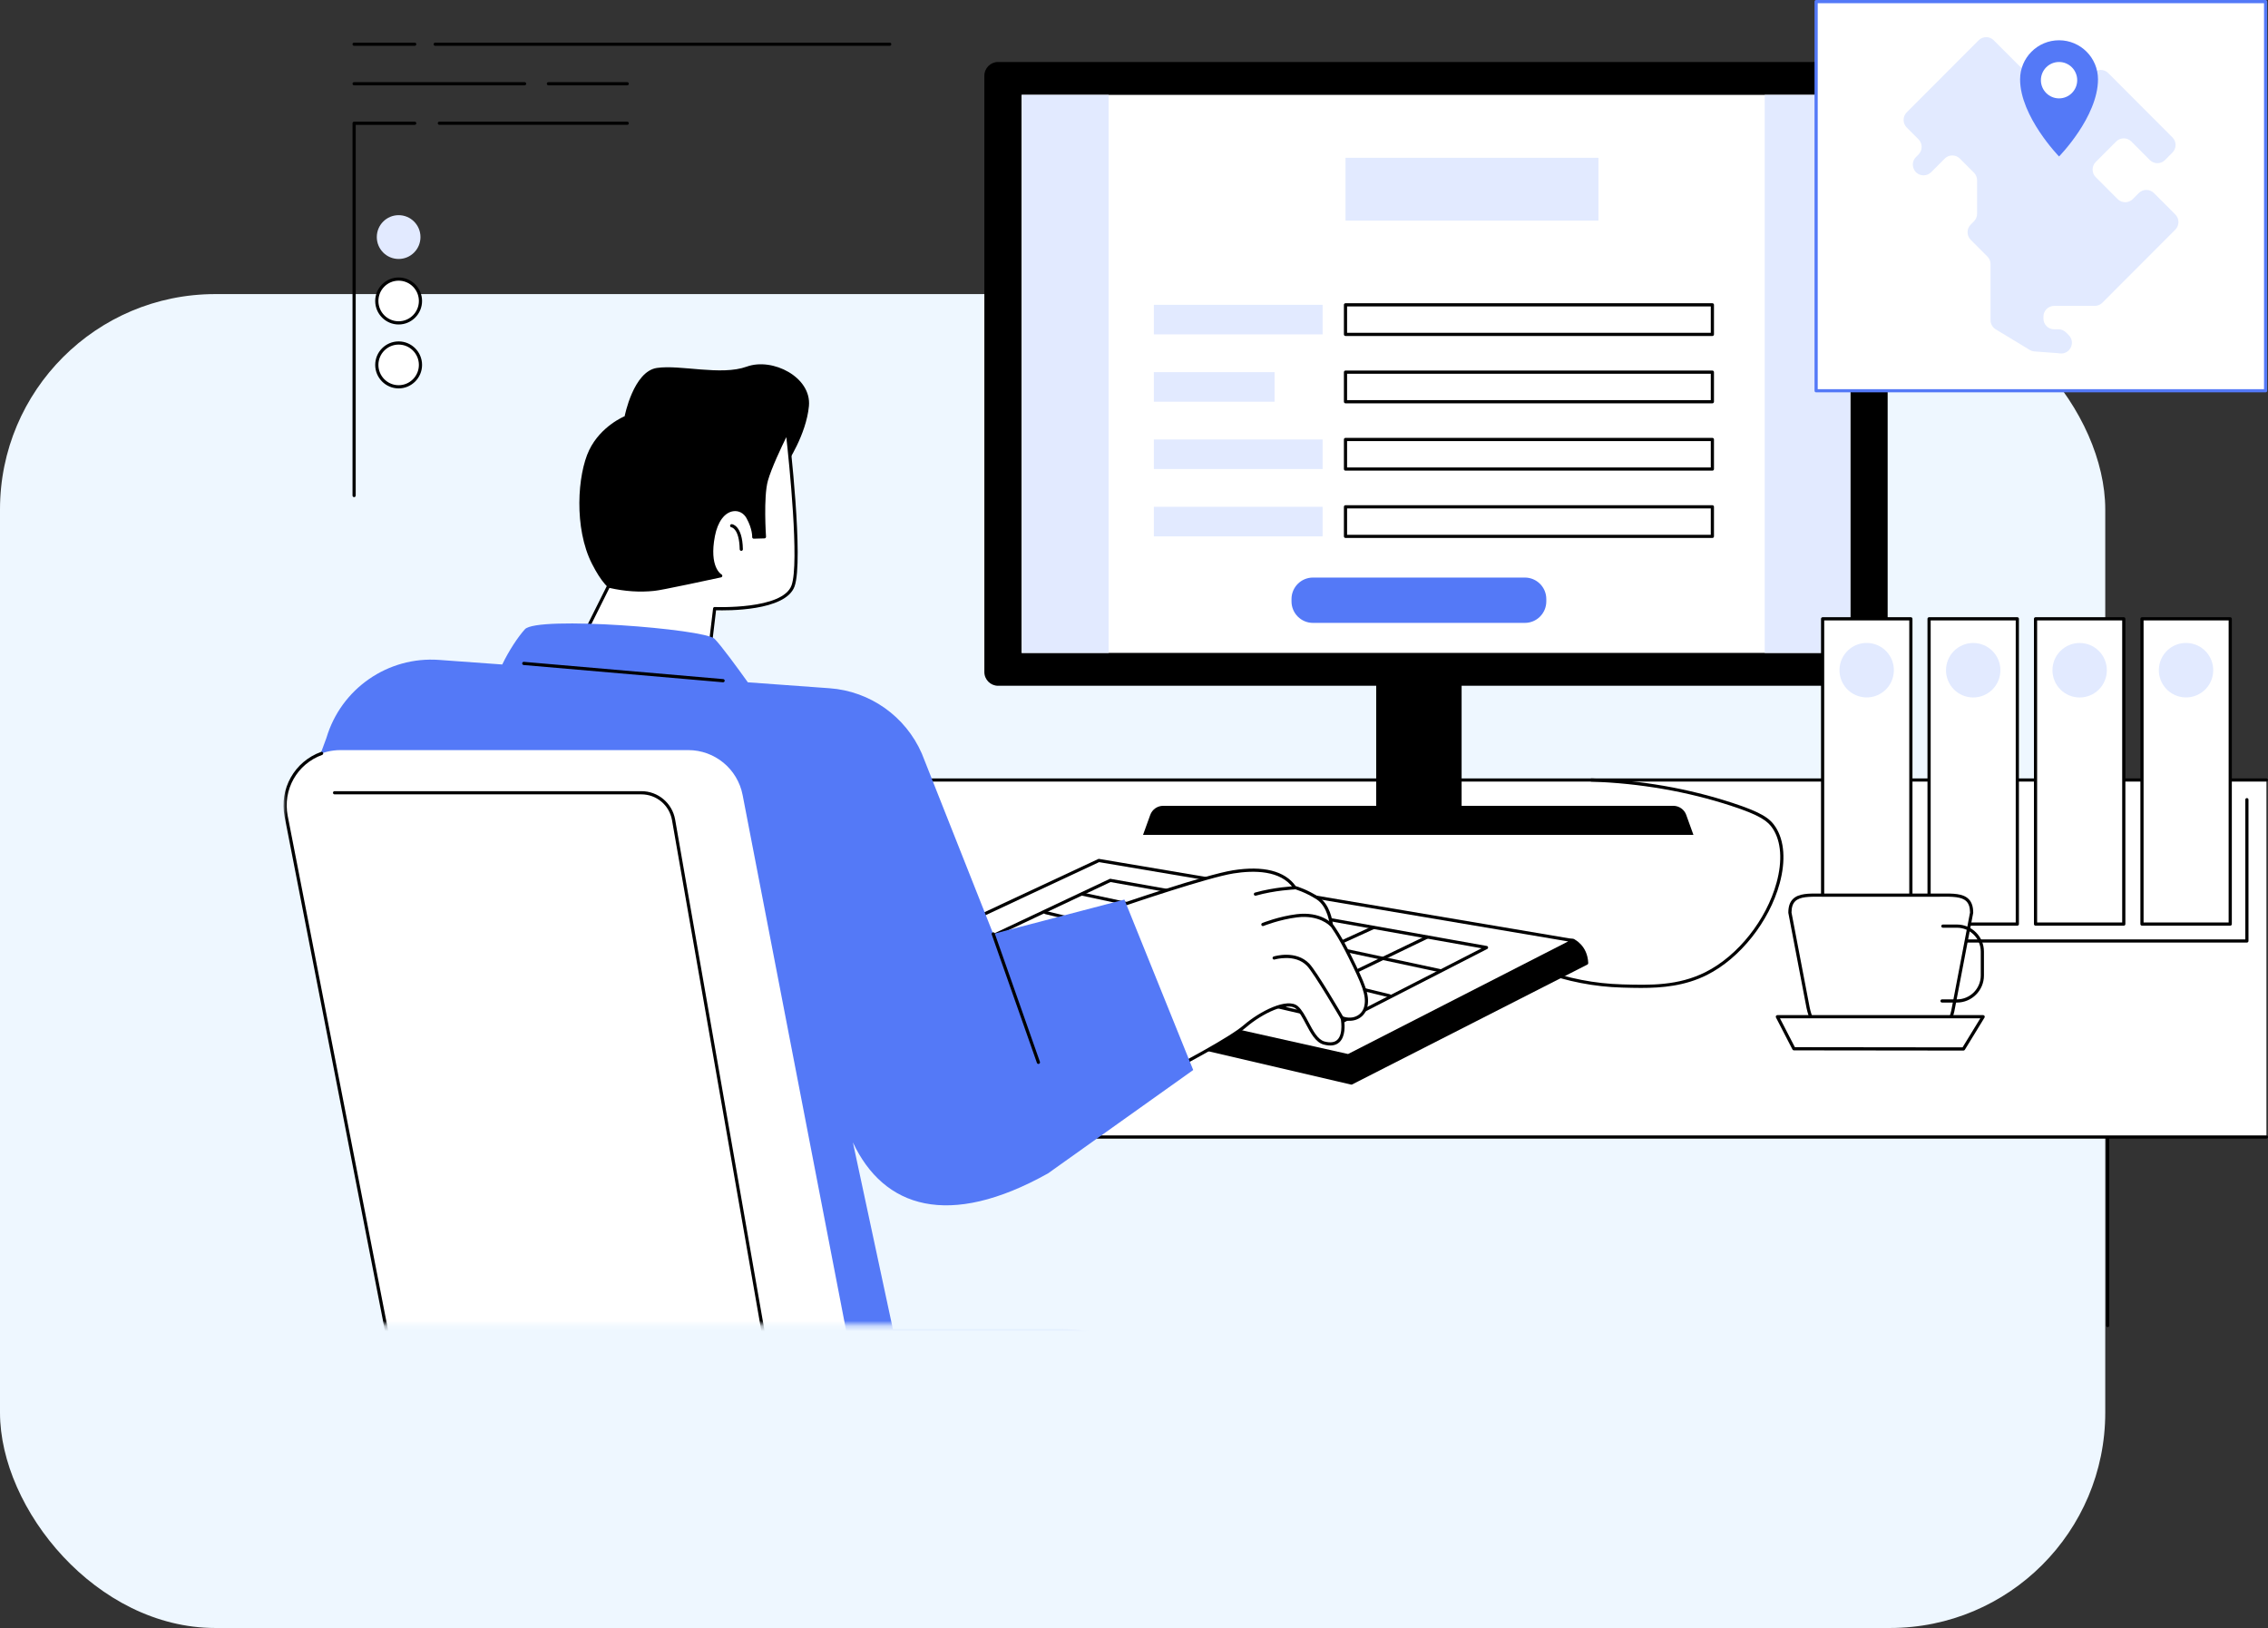 <?xml version="1.0" encoding="UTF-8"?>
<svg xmlns="http://www.w3.org/2000/svg" width="432" height="310" viewBox="0 0 432 310" fill="none">
  <rect x="0" y="0" width="432" height="310" fill="#333333" stroke="none"/>
  <rect y="56" width="401" height="254" rx="41" fill="#EEF7FF"></rect>
  <path d="M401.461 252.711C401.295 252.711 401.158 252.576 401.158 252.407V203.337C401.158 203.169 401.293 203.033 401.461 203.033C401.63 203.033 401.765 203.169 401.765 203.337V252.407C401.765 252.576 401.63 252.711 401.461 252.711Z" fill="black"></path>
  <path d="M431.697 148.528H139.442V216.51H431.697V148.528Z" fill="white"></path>
  <path d="M431.697 216.814H139.442C139.275 216.814 139.138 216.678 139.138 216.51V148.528C139.138 148.359 139.274 148.224 139.442 148.224H431.697C431.864 148.224 432 148.359 432 148.528C432 148.696 431.865 148.832 431.697 148.832H139.745V216.206H431.697C431.864 216.206 432 216.342 432 216.51C432 216.678 431.865 216.814 431.697 216.814Z" fill="black"></path>
  <path d="M299.636 179.08C299.636 179.08 302.089 180.168 302.219 183.404L257.407 206.229L170.157 185.867C170.157 185.867 169.084 183.448 171.636 181.916L299.636 179.081V179.08Z" fill="black"></path>
  <path d="M257.409 206.533C257.385 206.533 257.363 206.53 257.34 206.524L170.089 186.163C169.997 186.14 169.92 186.077 169.881 185.99C169.869 185.964 168.731 183.307 171.482 181.655C171.527 181.628 171.578 181.612 171.631 181.612L299.631 178.777C299.675 178.78 299.719 178.786 299.761 178.804C299.868 178.851 302.387 180.008 302.523 183.392C302.529 183.511 302.464 183.622 302.358 183.676L257.546 206.501C257.504 206.523 257.457 206.534 257.409 206.534V206.533ZM170.384 185.609L257.37 205.909L301.906 183.224C301.718 180.603 299.926 179.567 299.572 179.386L171.726 182.219C169.825 183.405 170.219 185.113 170.384 185.609Z" fill="black"></path>
  <path d="M312.58 188.121C311.419 188.121 310.282 188.09 309.178 188.06L308.986 188.054C303.688 187.911 298.438 186.89 293.386 185.019C293.229 184.961 293.149 184.786 293.207 184.63C293.264 184.472 293.44 184.392 293.597 184.45C298.587 186.298 303.771 187.306 309.004 187.448L309.196 187.454C314.321 187.592 319.621 187.735 324.862 185.107C331.024 182.017 336.464 175.162 338.4 168.05C339.529 163.902 339.279 160.271 337.701 157.827C336.735 156.331 335.242 155.245 329.77 153.454C321.388 150.711 312.423 149.156 303.121 148.832C302.955 148.826 302.824 148.685 302.829 148.518C302.835 148.351 302.979 148.207 303.142 148.225C312.501 148.551 321.523 150.116 329.959 152.876C335.637 154.734 337.144 155.847 338.211 157.497C339.886 160.088 340.16 163.892 338.987 168.209C337.01 175.478 331.443 182.486 325.136 185.65C320.958 187.745 316.632 188.121 312.586 188.121H312.58Z" fill="black"></path>
  <path d="M256.817 201.026L299.655 179.118L209.309 163.854L170.864 181.811L256.817 201.026Z" fill="white"></path>
  <path d="M256.817 201.329C256.795 201.329 256.773 201.327 256.751 201.322L170.798 182.108C170.671 182.08 170.576 181.974 170.562 181.844C170.549 181.715 170.617 181.592 170.736 181.536L209.181 163.579C209.236 163.552 209.3 163.546 209.36 163.554L299.706 178.819C299.834 178.841 299.934 178.943 299.955 179.071C299.974 179.201 299.91 179.328 299.794 179.388L256.956 201.295C256.914 201.317 256.867 201.328 256.819 201.328L256.817 201.329ZM171.8 181.709L256.776 200.705L298.701 179.265L209.352 164.168L171.8 181.709Z" fill="black"></path>
  <path d="M283.147 180.43L255.611 194.55L187.844 178.795L211.483 167.644L283.147 180.43Z" fill="white"></path>
  <path d="M255.611 194.854C255.588 194.854 255.565 194.851 255.542 194.846L187.775 179.091C187.65 179.062 187.556 178.955 187.543 178.827C187.529 178.698 187.598 178.575 187.715 178.52L211.352 167.369C211.409 167.342 211.472 167.333 211.534 167.344L283.2 180.13C283.328 180.154 283.427 180.256 283.446 180.385C283.466 180.513 283.401 180.64 283.285 180.699L255.749 194.819C255.706 194.842 255.658 194.853 255.611 194.853V194.854ZM188.764 178.697L255.571 194.23L282.207 180.571L211.525 167.96L188.764 178.697Z" fill="black"></path>
  <path d="M231.884 184.014C231.768 184.014 231.659 183.948 231.608 183.836C231.539 183.684 231.607 183.503 231.758 183.434L251.176 174.576C251.328 174.506 251.508 174.575 251.577 174.727C251.646 174.879 251.578 175.06 251.427 175.129L232.009 183.986C231.968 184.006 231.925 184.014 231.884 184.014Z" fill="black"></path>
  <path d="M220.649 182.002C220.534 182.002 220.425 181.936 220.374 181.824C220.305 181.672 220.371 181.491 220.524 181.422L239.942 172.565C240.093 172.494 240.274 172.562 240.343 172.715C240.412 172.867 240.344 173.048 240.192 173.117L220.775 181.974C220.733 181.994 220.691 182.002 220.649 182.002Z" fill="black"></path>
  <path d="M274.269 185.129C274.248 185.129 274.226 185.127 274.205 185.123L206.089 170.552C205.925 170.518 205.821 170.356 205.856 170.192C205.89 170.027 206.052 169.923 206.216 169.958L274.332 184.529C274.496 184.563 274.6 184.725 274.565 184.889C274.535 185.031 274.409 185.129 274.269 185.129Z" fill="black"></path>
  <path d="M264.649 189.917C264.625 189.917 264.602 189.915 264.577 189.909L199.079 174.063C198.916 174.024 198.815 173.86 198.855 173.697C198.895 173.534 199.059 173.433 199.221 173.473L264.719 189.319C264.882 189.358 264.983 189.522 264.943 189.685C264.909 189.825 264.785 189.917 264.648 189.917H264.649Z" fill="black"></path>
  <path d="M244.232 192.051C244.119 192.051 244.011 191.987 243.959 191.878C243.886 191.726 243.949 191.545 244.101 191.472L271.706 178.168C271.856 178.095 272.038 178.16 272.111 178.311C272.184 178.462 272.121 178.643 271.969 178.717L244.364 192.021C244.321 192.041 244.277 192.051 244.233 192.051H244.232Z" fill="black"></path>
  <path d="M242.121 185.815C242.005 185.815 241.896 185.748 241.845 185.636C241.776 185.485 241.844 185.304 241.996 185.235L261.413 176.377C261.565 176.307 261.745 176.374 261.814 176.528C261.883 176.68 261.816 176.861 261.664 176.93L242.247 185.787C242.205 185.806 242.162 185.815 242.121 185.815Z" fill="black"></path>
  <path d="M321.187 155.172C320.813 154.135 319.83 153.444 318.729 153.444H221.554C220.454 153.444 219.471 154.135 219.096 155.172L217.72 158.98H322.561L321.185 155.172H321.187Z" fill="black"></path>
  <path d="M262.133 153.688H278.403V128.18H262.133V153.688Z" fill="black"></path>
  <path d="M356.937 11.804H190.112C188.667 11.804 187.496 12.978 187.496 14.425V127.964C187.496 129.412 188.667 130.585 190.112 130.585H356.937C358.382 130.585 359.553 129.412 359.553 127.964V14.425C359.553 12.978 358.382 11.804 356.937 11.804Z" fill="black"></path>
  <path d="M352.444 124.326V18.065L194.602 18.065V124.326L352.444 124.326Z" fill="white"></path>
  <path d="M211.162 18.065H194.604V124.326H211.162V18.065Z" fill="#E2EAFF"></path>
  <path d="M352.445 18.065H336.138V124.326H352.445V18.065Z" fill="#E2EAFF"></path>
  <path d="M326.168 58.045H256.285V63.676H326.168V58.045Z" fill="white"></path>
  <path d="M326.168 63.98H256.285C256.118 63.98 255.982 63.845 255.982 63.676V58.045C255.982 57.876 256.117 57.741 256.285 57.741H326.168C326.334 57.741 326.471 57.876 326.471 58.045V63.676C326.471 63.845 326.336 63.98 326.168 63.98ZM256.588 63.372H325.864V58.349H256.588V63.372Z" fill="black"></path>
  <path d="M304.464 30.05H256.285V42.005H304.464V30.05Z" fill="#E2EAFF"></path>
  <path d="M251.926 58.045H219.785V63.676H251.926V58.045Z" fill="#E2EAFF"></path>
  <path d="M326.168 70.865H256.285V76.497H326.168V70.865Z" fill="white"></path>
  <path d="M326.168 76.801H256.285C256.118 76.801 255.982 76.665 255.982 76.497V70.866C255.982 70.697 256.117 70.562 256.285 70.562H326.168C326.334 70.562 326.471 70.697 326.471 70.866V76.497C326.471 76.665 326.336 76.801 326.168 76.801ZM256.588 76.193H325.864V71.169H256.588V76.193Z" fill="black"></path>
  <path d="M242.773 70.865H219.785V76.497H242.773V70.865Z" fill="#E2EAFF"></path>
  <path d="M326.168 83.685H256.285V89.316H326.168V83.685Z" fill="white"></path>
  <path d="M326.168 89.62H256.285C256.118 89.62 255.982 89.485 255.982 89.316V83.685C255.982 83.516 256.117 83.381 256.285 83.381H326.168C326.334 83.381 326.471 83.516 326.471 83.685V89.316C326.471 89.485 326.336 89.62 326.168 89.62ZM256.588 89.012H325.864V83.989H256.588V89.012Z" fill="black"></path>
  <path d="M251.926 83.685H219.785V89.316H251.926V83.685Z" fill="#E2EAFF"></path>
  <path d="M326.168 96.505H256.285V102.137H326.168V96.505Z" fill="white"></path>
  <path d="M326.168 102.44H256.285C256.118 102.44 255.982 102.305 255.982 102.137V96.505C255.982 96.337 256.117 96.201 256.285 96.201H326.168C326.334 96.201 326.471 96.337 326.471 96.505V102.137C326.471 102.305 326.336 102.44 326.168 102.44ZM256.588 101.833H325.864V96.809H256.588V101.833Z" fill="black"></path>
  <path d="M251.926 96.505H219.785V102.137H251.926V96.505Z" fill="#E2EAFF"></path>
  <path d="M250.084 109.98H290.452C292.705 109.98 294.534 111.813 294.534 114.069V114.521C294.534 116.777 292.705 118.61 290.452 118.61H250.084C247.831 118.61 246.002 116.777 246.002 114.521V114.069C246.002 111.813 247.831 109.98 250.084 109.98Z" fill="#5479F7"></path>
  <path d="M363.976 117.834H347.167V175.963H363.976V117.834Z" fill="white"></path>
  <path d="M363.974 176.267H347.165C346.998 176.267 346.862 176.131 346.862 175.963V117.834C346.862 117.665 346.997 117.53 347.165 117.53H363.974C364.141 117.53 364.278 117.665 364.278 117.834V175.963C364.278 176.131 364.143 176.267 363.974 176.267ZM347.469 175.659H363.671V118.138H347.469V175.659Z" fill="black"></path>
  <path d="M360.599 128.808C361.256 126.02 359.532 123.225 356.748 122.567C353.964 121.909 351.174 123.636 350.517 126.425C349.86 129.214 351.584 132.008 354.368 132.666C357.152 133.324 359.942 131.597 360.599 128.808Z" fill="#E2EAFF"></path>
  <path d="M384.252 117.834H367.443V175.963H384.252V117.834Z" fill="white"></path>
  <path d="M384.252 176.267H367.443C367.276 176.267 367.14 176.131 367.14 175.963V117.834C367.14 117.665 367.275 117.53 367.443 117.53H384.252C384.419 117.53 384.556 117.665 384.556 117.834V175.963C384.556 176.131 384.421 176.267 384.252 176.267ZM367.746 175.659H383.949V118.138H367.746V175.659Z" fill="black"></path>
  <path d="M377.831 132.417C380.473 131.321 381.728 128.286 380.634 125.639C379.539 122.992 376.509 121.734 373.867 122.831C371.224 123.927 369.969 126.962 371.063 129.61C372.158 132.257 375.188 133.514 377.831 132.417Z" fill="#E2EAFF"></path>
  <path d="M404.53 117.834H387.721V175.963H404.53V117.834Z" fill="white"></path>
  <path d="M404.53 176.267H387.721C387.554 176.267 387.418 176.131 387.418 175.963V117.834C387.418 117.665 387.553 117.53 387.721 117.53H404.53C404.697 117.53 404.833 117.665 404.833 117.834V175.963C404.833 176.131 404.698 176.267 404.53 176.267ZM388.024 175.659H404.227V118.138H388.024V175.659Z" fill="black"></path>
  <path d="M399.786 131.294C401.809 129.268 401.809 125.983 399.786 123.957C397.764 121.931 394.484 121.931 392.462 123.957C390.439 125.983 390.439 129.268 392.462 131.294C394.484 133.32 397.764 133.32 399.786 131.294Z" fill="#E2EAFF"></path>
  <path d="M424.808 117.834H407.999V175.963H424.808V117.834Z" fill="white"></path>
  <path d="M424.807 176.267H407.997C407.831 176.267 407.694 176.131 407.694 175.963V117.834C407.694 117.665 407.829 117.53 407.997 117.53H424.807C424.973 117.53 425.11 117.665 425.11 117.834V175.963C425.11 176.131 424.975 176.267 424.807 176.267ZM408.301 175.659H424.503V118.138H408.301V175.659Z" fill="black"></path>
  <path d="M421.429 128.808C422.086 126.019 420.361 123.225 417.577 122.567C414.793 121.909 412.004 123.636 411.347 126.425C410.69 129.213 412.414 132.008 415.198 132.666C417.982 133.324 420.771 131.597 421.429 128.808Z" fill="#E2EAFF"></path>
  <path d="M427.98 179.484H358.299C358.132 179.484 357.995 179.349 357.995 179.18C357.995 179.012 358.131 178.877 358.299 178.877H427.677V152.274C427.677 152.106 427.812 151.97 427.98 151.97C428.148 151.97 428.283 152.106 428.283 152.274V179.18C428.283 179.349 428.148 179.484 427.98 179.484Z" fill="black"></path>
  <path d="M349.76 197.254H366.721C369.671 197.254 371.477 195.477 372.083 191.883L375.545 173.792C375.545 170.098 372.529 170.456 368.841 170.456H347.639C343.952 170.456 340.935 170.1 340.935 173.792L344.397 191.883C345.125 195.302 346.811 197.254 349.76 197.254Z" fill="white"></path>
  <path d="M366.722 197.558H349.761C346.798 197.558 344.893 195.67 344.101 191.946L340.639 173.85C340.635 173.831 340.633 173.813 340.633 173.794C340.633 172.629 340.92 171.779 341.509 171.193C342.594 170.115 344.517 170.129 346.745 170.148C347.038 170.151 347.337 170.152 347.641 170.152H368.842C369.146 170.152 369.445 170.149 369.738 170.148C371.966 170.13 373.889 170.115 374.974 171.193C375.563 171.779 375.85 172.629 375.85 173.794C375.85 173.813 375.848 173.832 375.844 173.85L372.382 191.94C371.752 195.666 369.849 197.56 366.722 197.56V197.558ZM341.24 173.763L344.696 191.824C345.429 195.271 347.087 196.951 349.761 196.951H366.722C369.548 196.951 371.204 195.275 371.787 191.831L375.243 173.763C375.239 172.784 375.011 172.084 374.547 171.623C373.641 170.722 371.835 170.736 369.742 170.754C369.447 170.757 369.147 170.758 368.842 170.758H347.641C347.336 170.758 347.036 170.756 346.741 170.754C344.648 170.735 342.842 170.722 341.936 171.623C341.473 172.084 341.244 172.784 341.24 173.763Z" fill="black"></path>
  <path d="M377.747 193.603H338.545L341.695 199.705L373.99 199.743L377.747 193.603Z" fill="white"></path>
  <path d="M373.99 200.047L341.694 200.009C341.58 200.009 341.477 199.946 341.425 199.845L338.275 193.743C338.226 193.649 338.23 193.535 338.286 193.446C338.341 193.355 338.439 193.299 338.545 193.299H377.747C377.857 193.299 377.958 193.359 378.011 193.455C378.065 193.551 378.062 193.668 378.006 193.762L374.251 199.903C374.195 199.993 374.097 200.048 373.991 200.048L373.99 200.047ZM341.878 199.402L373.82 199.439L377.205 193.906H339.042L341.88 199.402H341.878Z" fill="black"></path>
  <path d="M372.752 190.907H369.907C369.74 190.907 369.603 190.772 369.603 190.604C369.603 190.435 369.738 190.3 369.907 190.3H372.752C375.253 190.3 377.288 188.262 377.288 185.755V181.201C377.288 178.696 375.253 176.656 372.752 176.656H370.073C369.907 176.656 369.77 176.521 369.77 176.352C369.77 176.184 369.905 176.049 370.073 176.049H372.752C375.588 176.049 377.894 178.359 377.894 181.201V185.755C377.894 188.596 375.588 190.907 372.752 190.907Z" fill="black"></path>
  <path d="M78.991 8.725H67.448C67.281 8.725 67.145 8.589 67.145 8.421C67.145 8.253 67.28 8.117 67.448 8.117H78.991C79.158 8.117 79.295 8.253 79.295 8.421C79.295 8.589 79.159 8.725 78.991 8.725Z" fill="black"></path>
  <path d="M169.472 8.726H82.896C82.729 8.726 82.592 8.591 82.592 8.422C82.592 8.254 82.727 8.119 82.896 8.119H169.472C169.639 8.119 169.775 8.254 169.775 8.422C169.775 8.591 169.64 8.726 169.472 8.726Z" fill="black"></path>
  <path d="M99.924 16.25H67.45C67.283 16.25 67.147 16.114 67.147 15.946C67.147 15.777 67.282 15.642 67.45 15.642H99.925C100.092 15.642 100.229 15.777 100.229 15.946C100.229 16.114 100.094 16.25 99.925 16.25H99.924Z" fill="black"></path>
  <path d="M119.474 16.25H104.46C104.293 16.25 104.156 16.114 104.156 15.946C104.156 15.777 104.291 15.642 104.46 15.642H119.474C119.641 15.642 119.777 15.777 119.777 15.946C119.777 16.114 119.642 16.25 119.474 16.25Z" fill="black"></path>
  <path d="M67.45 94.665C67.283 94.665 67.147 94.529 67.147 94.361V23.469C67.147 23.301 67.282 23.165 67.45 23.165H78.993C79.16 23.165 79.296 23.301 79.296 23.469C79.296 23.638 79.161 23.773 78.993 23.773H67.753V94.361C67.753 94.529 67.618 94.665 67.45 94.665Z" fill="black"></path>
  <path d="M119.474 23.771H83.687C83.52 23.771 83.383 23.636 83.383 23.468C83.383 23.299 83.519 23.164 83.687 23.164H119.474C119.641 23.164 119.777 23.299 119.777 23.468C119.777 23.636 119.642 23.771 119.474 23.771Z" fill="black"></path>
  <path d="M75.931 49.312C78.228 49.312 80.09 47.445 80.09 45.141C80.09 42.838 78.228 40.971 75.931 40.971C73.634 40.971 71.772 42.838 71.772 45.141C71.772 47.445 73.634 49.312 75.931 49.312Z" fill="#E2EAFF"></path>
  <path d="M75.931 61.483C78.228 61.483 80.09 59.616 80.09 57.313C80.09 55.01 78.228 53.142 75.931 53.142C73.634 53.142 71.772 55.01 71.772 57.313C71.772 59.616 73.634 61.483 75.931 61.483Z" fill="white"></path>
  <path d="M75.931 61.787C73.47 61.787 71.468 59.779 71.468 57.313C71.468 54.846 73.47 52.839 75.931 52.839C78.392 52.839 80.393 54.846 80.393 57.313C80.393 59.779 78.392 61.787 75.931 61.787ZM75.931 53.445C73.805 53.445 72.075 55.179 72.075 57.312C72.075 59.444 73.805 61.178 75.931 61.178C78.057 61.178 79.787 59.444 79.787 57.312C79.787 55.179 78.057 53.445 75.931 53.445Z" fill="black"></path>
  <path d="M75.931 73.655C78.228 73.655 80.09 71.788 80.09 69.484C80.09 67.181 78.228 65.314 75.931 65.314C73.634 65.314 71.772 67.181 71.772 69.484C71.772 71.788 73.634 73.655 75.931 73.655Z" fill="white"></path>
  <path d="M75.931 73.959C73.47 73.959 71.468 71.951 71.468 69.484C71.468 67.018 73.47 65.01 75.931 65.01C78.392 65.01 80.393 67.018 80.393 69.484C80.393 71.951 78.392 73.959 75.931 73.959ZM75.931 65.617C73.805 65.617 72.075 67.351 72.075 69.483C72.075 71.615 73.805 73.35 75.931 73.35C78.057 73.35 79.787 71.615 79.787 69.483C79.787 67.351 78.057 65.617 75.931 65.617Z" fill="black"></path>
  <path d="M345.929 74.407L431.545 74.407V0.304L345.929 0.304V74.407Z" fill="white"></path>
  <path d="M431.545 74.711H345.929C345.762 74.711 345.625 74.576 345.625 74.408V0.304C345.625 0.135 345.76 0 345.929 0H431.545C431.712 0 431.848 0.135 431.848 0.304V74.408C431.848 74.576 431.713 74.711 431.545 74.711ZM346.232 74.104H431.242V0.608H346.232V74.104Z" fill="#5479F7"></path>
  <path d="M414.344 40.841L410.272 36.762C409.475 35.964 408.183 35.964 407.387 36.762L406.241 37.909C405.444 38.708 404.152 38.708 403.356 37.909L399.188 33.733C398.391 32.935 398.391 31.641 399.188 30.843L403.081 26.943C403.878 26.145 405.17 26.145 405.967 26.943L409.493 30.476C410.29 31.274 411.582 31.274 412.379 30.476L413.798 29.053C414.595 28.255 414.595 26.961 413.798 26.163L401.569 13.913C400.772 13.115 399.48 13.115 398.683 13.913L393.783 18.822C392.986 19.62 391.694 19.62 390.897 18.822L379.766 7.672C378.969 6.874 377.678 6.874 376.881 7.672L363.186 21.391C362.389 22.189 362.389 23.483 363.186 24.281L365.43 26.529C366.227 27.327 366.227 28.621 365.43 29.419L364.952 29.898C363.667 31.186 364.577 33.388 366.395 33.388C366.937 33.388 367.455 33.173 367.839 32.789L370.425 30.198C371.222 29.4 372.513 29.4 373.31 30.198L375.988 32.88C376.371 33.264 376.586 33.783 376.586 34.326V40.709C376.586 41.251 376.371 41.77 375.988 42.154L375.371 42.772C374.574 43.57 374.574 44.864 375.371 45.662L378.553 48.849C378.936 49.233 379.15 49.752 379.15 50.295V60.959C379.15 61.674 379.524 62.338 380.134 62.708L386.61 66.63C386.884 66.797 387.194 66.895 387.514 66.919L391.974 67.25L392.365 67.296C394.287 67.522 395.415 65.191 394.047 63.82L393.533 63.305C393.15 62.921 392.631 62.705 392.09 62.705H391.265C390.139 62.705 389.225 61.79 389.225 60.662V60.29C389.225 59.162 390.139 58.246 391.265 58.246H399.006C399.548 58.246 400.066 58.031 400.449 57.648L414.344 43.73C415.141 42.932 415.141 41.638 414.344 40.84V40.841Z" fill="#E2EAFF"></path>
  <path d="M397.371 17.204C398.444 14.61 397.214 11.636 394.625 10.562C392.036 9.488 389.067 10.72 387.995 13.313C386.922 15.907 388.152 18.88 390.741 19.955C393.33 21.029 396.299 19.797 397.371 17.204Z" fill="white"></path>
  <path d="M384.78 15.099C384.78 22.188 392.199 29.794 392.199 29.794C392.199 29.794 399.617 22.257 399.617 15.099C399.617 10.995 396.296 7.668 392.199 7.668C388.101 7.668 384.78 10.995 384.78 15.099ZM388.742 15.268C388.742 13.355 390.291 11.804 392.2 11.804C394.109 11.804 395.657 13.355 395.657 15.268C395.657 17.18 394.109 18.731 392.2 18.731C390.291 18.731 388.742 17.18 388.742 15.268Z" fill="#5479F7"></path>
  <mask id="mask0_4069_15910" style="mask-type:luminance" maskUnits="userSpaceOnUse" x="54" y="37" width="232" height="216">
    <path d="M285.569 37.194H54.029V252.256H285.569V37.194Z" fill="white"></path>
  </mask>
  <g mask="url(#mask0_4069_15910)">
    <path d="M149.844 88.294C149.844 88.294 153.562 82.819 154.082 77.321C154.6 71.824 147.163 68.032 142.244 69.812C137.325 71.593 129.609 69.402 125.125 70.063C120.64 70.726 118.98 79.26 118.98 79.26C118.98 79.26 114.435 81.097 112.215 85.728C109.996 90.36 109.291 100.553 112.759 107.362C116.226 114.173 118.787 113.871 124.648 114.714C130.508 115.558 138.901 112.466 140.835 110.503C142.769 108.54 147.885 101.365 147.885 101.365L149.844 88.293V88.294Z" fill="black"></path>
    <path d="M149.959 82.18C149.959 82.18 152.835 106.632 151.056 111.563C149.279 116.494 136.127 115.888 136.127 115.888C135.69 119.534 135.252 123.181 134.815 126.827C126.331 126.128 117.846 125.428 109.362 124.728C111.547 120.351 113.733 115.975 115.918 111.599C119.621 112.476 122.562 112.426 124.565 112.216C125.471 112.121 127.329 111.739 131.046 110.973C133.126 110.545 137.278 109.645 137.278 109.645C137.278 109.645 134.661 108.256 135.881 102C136.99 96.315 141.07 96 142.461 98.53C143.679 100.745 143.573 102.274 143.573 102.274L145.607 102.216C145.607 102.216 145.08 94.65 145.973 91.457C146.867 88.264 149.959 82.178 149.959 82.178V82.18Z" fill="white"></path>
    <path d="M134.815 127.132C134.807 127.132 134.798 127.132 134.79 127.132L109.337 125.033C109.236 125.024 109.147 124.966 109.097 124.88C109.047 124.793 109.045 124.685 109.09 124.595L115.647 111.466C115.71 111.339 115.851 111.273 115.987 111.306C118.913 112 121.788 112.205 124.532 111.917C125.424 111.823 127.282 111.44 130.984 110.679C132.565 110.353 135.376 109.749 136.607 109.482C135.856 108.684 134.67 106.618 135.581 101.945C136.158 98.993 137.638 97.052 139.542 96.754C140.839 96.55 142.058 97.175 142.725 98.386C143.654 100.074 143.839 101.38 143.872 101.964L145.283 101.924C145.192 100.437 144.876 94.249 145.68 91.378C146.572 88.192 149.56 82.293 149.687 82.044C149.748 81.924 149.88 81.859 150.011 81.883C150.142 81.906 150.243 82.014 150.259 82.146C150.377 83.148 153.123 106.726 151.342 111.669C149.636 116.402 138.383 116.268 136.395 116.206L135.115 126.867C135.097 127.02 134.967 127.135 134.815 127.135V127.132ZM109.833 124.464L134.549 126.502L135.827 115.854C135.846 115.696 135.978 115.573 136.141 115.586C136.271 115.591 149.09 116.126 150.771 111.461C152.298 107.221 150.288 87.915 149.773 83.237C148.881 85.058 146.934 89.151 146.266 91.541C145.396 94.648 145.904 102.122 145.91 102.196C145.915 102.279 145.888 102.361 145.833 102.421C145.778 102.482 145.699 102.518 145.616 102.521L143.583 102.579C143.492 102.582 143.415 102.547 143.355 102.485C143.296 102.423 143.266 102.338 143.271 102.253C143.271 102.239 143.35 100.773 142.196 98.676C141.657 97.696 140.677 97.188 139.639 97.351C137.998 97.607 136.704 99.368 136.18 102.058C135.016 108.024 137.397 109.363 137.422 109.376C137.535 109.435 137.598 109.559 137.58 109.685C137.562 109.812 137.469 109.913 137.345 109.941C137.303 109.949 133.167 110.846 131.109 111.27C127.388 112.037 125.52 112.421 124.598 112.517C121.859 112.805 118.995 112.613 116.084 111.948L109.835 124.461L109.833 124.464Z" fill="black"></path>
    <path d="M141.198 104.894C141.032 104.894 140.899 104.762 140.895 104.596C140.819 100.643 139.349 100.416 139.334 100.415C139.171 100.394 139.049 100.248 139.065 100.083C139.082 99.919 139.221 99.8 139.385 99.81C139.468 99.815 141.413 100.009 141.501 104.585C141.504 104.754 141.372 104.892 141.203 104.894H141.198Z" fill="black"></path>
    <path d="M213.015 172.583C213.015 172.583 229.599 166.868 234.881 166.023C240.162 165.177 244.494 165.917 246.606 168.985C246.606 168.985 248.613 169.514 250.936 170.996C253.26 172.478 253.577 176.075 253.577 176.075C253.577 176.075 254.978 177.815 257.163 182.245C259.651 187.287 260.6 189.44 260.178 191.557C259.756 193.672 257.663 194.562 255.656 193.821C255.656 193.821 256.912 199.862 252.204 198.612C249.847 197.986 248.824 193.428 247.029 191.84C245.233 190.253 240.163 192.793 237.1 195.437C234.037 198.083 222.735 203.902 222.735 203.902L213.017 172.583H213.015Z" fill="white"></path>
    <path d="M222.733 204.206C222.693 204.206 222.653 204.198 222.615 204.182C222.533 204.148 222.469 204.079 222.443 203.993L212.725 172.674C212.677 172.516 212.761 172.349 212.917 172.297C213.595 172.063 229.586 166.564 234.833 165.723C240.602 164.798 244.734 165.835 246.792 168.723C247.248 168.855 249.042 169.428 251.1 170.74C253.339 172.168 253.802 175.362 253.871 175.958C254.158 176.332 255.477 178.142 257.436 182.111C259.988 187.281 260.91 189.441 260.476 191.616C260.273 192.631 259.691 193.454 258.838 193.933C258.023 194.39 257.022 194.502 256.033 194.255C256.159 195.224 256.284 197.359 255.142 198.442C254.451 199.098 253.435 199.253 252.126 198.906C250.6 198.501 249.64 196.687 248.711 194.933C248.097 193.773 247.517 192.678 246.828 192.068C245.311 190.727 240.545 192.863 237.297 195.668C234.242 198.307 223.335 203.934 222.872 204.173C222.829 204.195 222.781 204.206 222.733 204.206ZM213.391 172.775L222.915 203.466C224.777 202.496 234.186 197.551 236.9 195.208C239.953 192.572 245.241 189.857 247.229 191.613C248.001 192.295 248.606 193.439 249.247 194.649C250.114 196.288 251.012 197.982 252.281 198.319C253.376 198.609 254.198 198.503 254.726 198.001C255.955 196.833 255.365 193.914 255.36 193.883C255.338 193.776 255.375 193.664 255.459 193.592C255.542 193.52 255.659 193.5 255.762 193.537C256.737 193.896 257.75 193.848 258.544 193.403C259.25 193.007 259.714 192.348 259.883 191.497C260.28 189.507 259.378 187.417 256.894 182.38C254.753 178.041 253.357 176.282 253.343 176.266C253.306 176.219 253.282 176.162 253.277 176.103C253.274 176.068 252.943 172.635 250.775 171.253C248.522 169.817 246.549 169.285 246.53 169.279C246.46 169.261 246.399 169.219 246.358 169.158C243.966 165.685 238.824 165.699 234.93 166.323C230.109 167.096 215.591 172.023 213.394 172.775H213.391Z" fill="black"></path>
    <path d="M255.651 193.872C255.651 193.872 250.575 185.17 249.164 183.705C246.737 181.18 242.696 182.423 242.696 182.423L255.649 193.872H255.651Z" fill="white"></path>
    <path d="M255.651 194.176C255.546 194.176 255.445 194.122 255.389 194.026C255.338 193.939 250.316 185.338 248.947 183.914C246.679 181.557 242.824 182.701 242.786 182.713C242.626 182.763 242.456 182.672 242.407 182.511C242.357 182.351 242.448 182.181 242.608 182.132C242.78 182.079 246.855 180.864 249.384 183.492C250.802 184.967 255.705 193.361 255.913 193.718C255.997 193.863 255.949 194.049 255.804 194.133C255.756 194.161 255.703 194.175 255.651 194.175V194.176Z" fill="black"></path>
    <path d="M253.518 176.086C253.518 176.086 251.456 173.836 247.028 174.382C243.594 174.804 240.551 176.04 240.551 176.04L253.518 176.086Z" fill="white"></path>
    <path d="M253.518 176.39C253.437 176.39 253.355 176.357 253.295 176.292C253.263 176.259 251.256 174.168 247.065 174.683C243.712 175.096 240.694 176.31 240.664 176.321C240.508 176.384 240.332 176.308 240.27 176.154C240.206 175.998 240.282 175.821 240.437 175.757C240.467 175.745 243.556 174.502 246.99 174.08C251.522 173.522 253.652 175.784 253.74 175.879C253.853 176.003 253.845 176.195 253.722 176.308C253.664 176.362 253.591 176.389 253.517 176.389L253.518 176.39Z" fill="black"></path>
    <path d="M246.553 169.064C246.553 169.064 242.835 169.212 239.131 170.257L246.553 169.064Z" fill="white"></path>
    <path d="M239.13 170.561C238.997 170.561 238.876 170.474 238.837 170.34C238.792 170.178 238.886 170.011 239.047 169.964C242.743 168.92 246.502 168.761 246.54 168.76C246.711 168.748 246.848 168.884 246.854 169.051C246.861 169.22 246.73 169.361 246.563 169.368C246.526 169.369 242.835 169.526 239.211 170.55C239.183 170.558 239.156 170.561 239.128 170.561H239.13Z" fill="black"></path>
    <path d="M239.735 284.199C236.163 266.124 220.334 253.101 201.94 253.101H170.077L162.456 217.532C168.309 230.003 180.687 234.013 199.615 223.44L227.279 203.75L214.174 171.298L189.187 177.838L175.583 143.486C172.484 136.401 165.725 131.614 158.021 131.056L142.448 129.927C140.507 127.217 137.352 122.895 136.094 121.634C134.219 119.756 102.328 117.237 99.983 119.82C98.674 121.263 96.927 123.902 95.668 126.532L83.63 125.66C73.892 124.954 64.971 131.124 62.182 140.498L59.378 148.081L107.714 298.912L196.779 298.799L198.546 299.698H242.787L239.735 284.199Z" fill="#5479F7"></path>
    <path d="M137.733 129.92C137.725 129.92 137.716 129.92 137.707 129.92L99.741 126.633C99.574 126.619 99.45 126.472 99.465 126.304C99.479 126.137 99.626 126.008 99.793 126.028L137.76 129.315C137.926 129.329 138.051 129.476 138.035 129.644C138.022 129.802 137.889 129.921 137.733 129.921V129.92Z" fill="black"></path>
    <path d="M197.794 202.594C197.668 202.594 197.551 202.517 197.508 202.391L188.902 177.938C188.846 177.78 188.929 177.606 189.086 177.55C189.245 177.495 189.417 177.577 189.474 177.735L198.08 202.188C198.135 202.346 198.053 202.52 197.896 202.577C197.863 202.588 197.828 202.593 197.795 202.593L197.794 202.594Z" fill="black"></path>
    <path d="M82.669 299.696L54.506 155.43C53.229 148.905 58.216 142.834 64.854 142.834H131.098C136.15 142.834 140.491 146.422 141.452 151.389L166.668 281.823H183.737C190.453 281.823 196.206 286.638 197.398 293.258L198.493 299.698H82.669V299.696Z" fill="white"></path>
    <path d="M198.491 300H82.669C82.525 300 82.399 299.897 82.372 299.754L54.208 155.488C53.17 150.188 56.094 145.009 61.159 143.176C61.316 143.118 61.49 143.2 61.548 143.358C61.605 143.515 61.523 143.689 61.366 143.747C56.585 145.479 53.825 150.367 54.805 155.372L82.922 299.394H198.134L197.1 293.308C195.933 286.83 190.313 282.127 183.738 282.127H166.668C166.523 282.127 166.397 282.023 166.37 281.881L164.28 271.069C164.248 270.905 164.356 270.745 164.52 270.713C164.684 270.68 164.844 270.789 164.875 270.953L166.917 281.519H183.736C190.604 281.519 196.476 286.434 197.696 293.203L198.792 299.647C198.807 299.735 198.782 299.825 198.724 299.894C198.666 299.961 198.582 300.001 198.493 300.001L198.491 300Z" fill="black"></path>
    <path d="M164.217 282.127H150.29C150.142 282.127 150.017 282.02 149.991 281.875L128.001 156.169C127.503 153.325 125.05 151.261 122.168 151.261H63.726C63.559 151.261 63.423 151.126 63.423 150.957C63.423 150.789 63.558 150.653 63.726 150.653H122.168C125.345 150.653 128.049 152.929 128.598 156.064L150.544 281.52H164.217C164.383 281.52 164.52 281.656 164.52 281.824C164.52 281.993 164.385 282.128 164.217 282.128V282.127Z" fill="black"></path>
  </g>
</svg>
